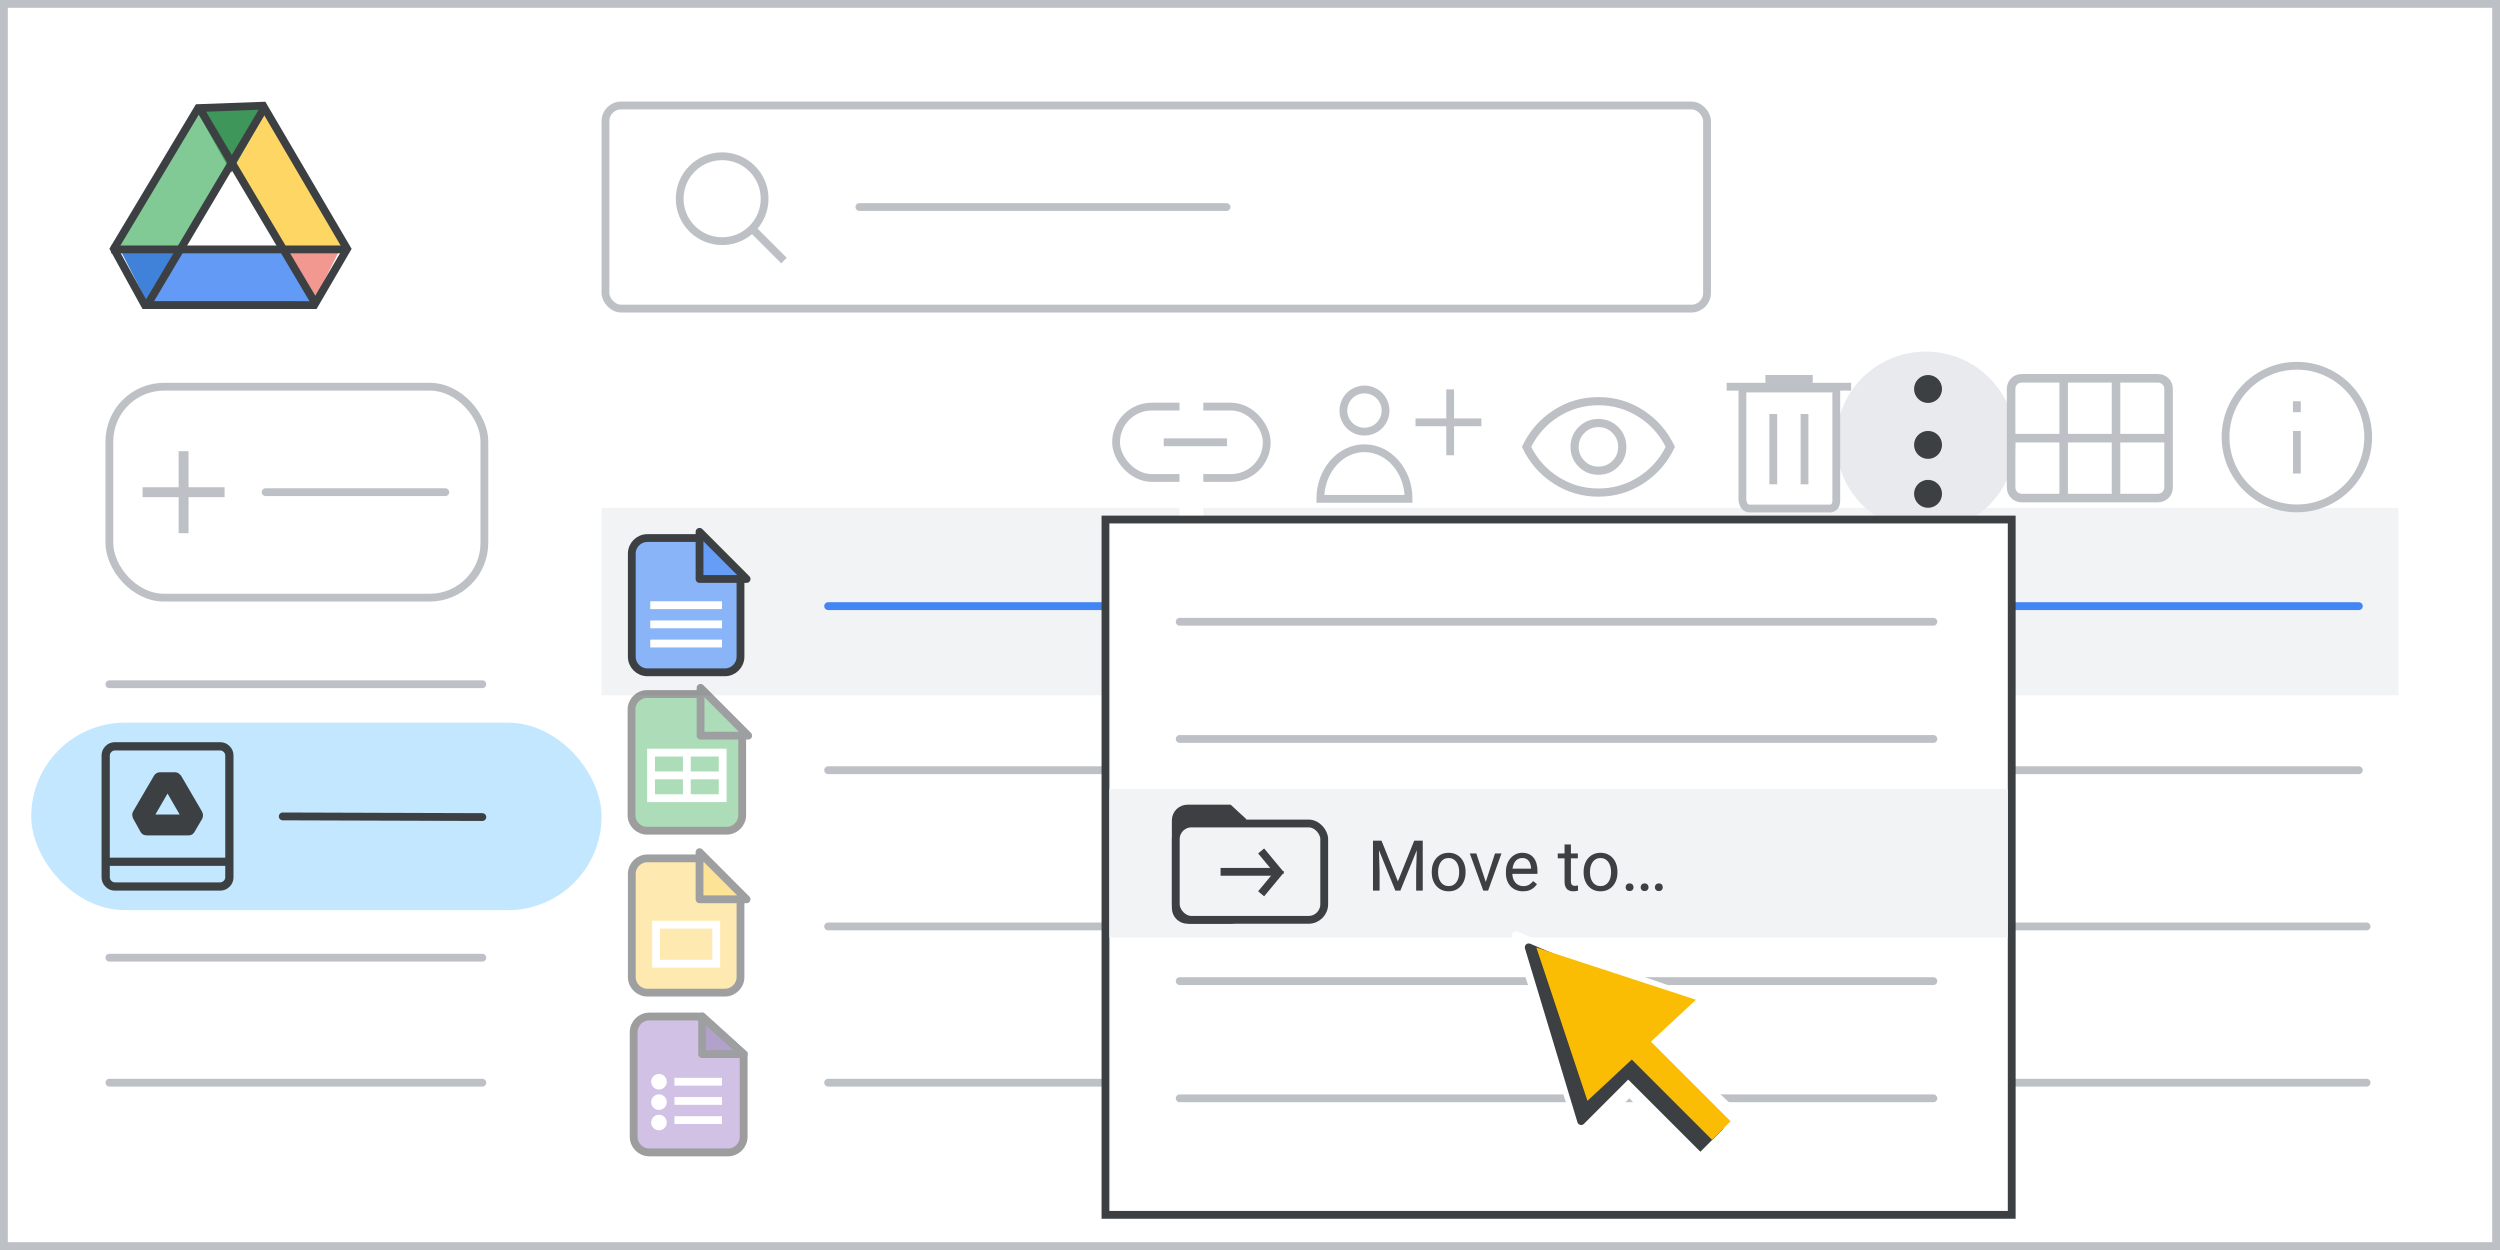 <?xml version="1.0" encoding="UTF-8"?>
<svg width="320px" height="160px" viewBox="0 0 320 160" version="1.1" xmlns="http://www.w3.org/2000/svg" xmlns:xlink="http://www.w3.org/1999/xlink">
    <rect x="0" y="0" width="320" height="160" fill="#333333" stroke="none"/>
    <title>drive-move-to-folders-my-drive</title>
    <g id="drive-move-to-folders-my-drive" stroke="none" stroke-width="1" fill="none" fill-rule="evenodd">
        <rect id="border/bg" stroke="#BDC1C6" fill="#FFFFFF" x="0.5" y="0.5" width="319" height="159"></rect>
        <rect id="Rectangle" fill="#C2E7FF" x="4" y="92.5" width="73" height="24" rx="12"></rect>
        <g id="search" transform="translate(77, 13)" stroke="#BDC1C6">
            <rect id="Rectangle" fill="#FFFFFF" x="0.5" y="0.5" width="141" height="26" rx="2"></rect>
            <line x1="33" y1="13.5" x2="80" y2="13.5" id="Line-2" fill="#BDC1C6" stroke-linecap="round" stroke-linejoin="round"></line>
            <g id="Group" transform="translate(10, 7)">
                <circle id="Oval" cx="5.435" cy="5.435" r="5.435"></circle>
                <line x1="9.706" y1="9.706" x2="13" y2="13" id="Line-6" stroke-linecap="square"></line>
            </g>
        </g>
        <g id="screen" transform="translate(14, 13)">
            <rect id="Rectangle" fill="#F1F3F4" x="63" y="52" width="230" height="24"></rect>
            <g id="Logos/drive" transform="translate(0, -0)">
                <rect id="white-bg" fill="#FFFFFF" x="7.716" y="7.439" width="15.5" height="15.429"></rect>
                <g id="Group-44">
                    <g id="Group-6">
                        <g id="Group-5" transform="translate(1.107, 0.964)">
                            <polygon id="Triangle-Copy" fill="#4081DA" transform="translate(4.152, 21.524) scale(1, -1) translate(-4.152, -21.524) " points="4.152 17.463 8.304 25.585 0 25.585"></polygon>
                            <polygon id="Triangle-Copy" fill="#F29891" transform="translate(24.798, 21.266) scale(-1, -1) translate(-24.798, -21.266) " points="24.517 17.96 28.401 24.372 21.195 24.572"></polygon>
                            <polygon id="Path-15" fill="#FDD663" points="19.098 0 14.946 7.31 21.304 17.869 29.615 17.77"></polygon>
                            <polygon id="Path-15" fill="#629AF6" transform="translate(15.12, 23.317) rotate(-240) translate(-15.12, -23.317) " points="11.228 14.064 7.617 20.634 14.508 32.569 22.623 31.775"></polygon>
                            <polygon id="Path-15" fill="#81C995" transform="translate(7.334, 8.934) scale(-1, 1) translate(-7.334, -8.934) " points="4.152 0 3.77510523e-13 7.31 6.358 17.869 14.668 17.77"></polygon>
                            <polygon id="Triangle" fill="#3F965A" transform="translate(14.531, 4.061) scale(1, -1) translate(-14.531, -4.061) " points="14.506 0 19.098 8.122 9.964 8.122"></polygon>
                        </g>
                        <path d="M19.684,0.531 C21.385,3.442 24.966,9.55 30.43,18.854 L26.234,26.049 L4.534,26.049 L0.576,18.847 L8.231,6.071 L8.533,5.565 L9.23,4.403 L11.366,0.836 Z" id="Triangle" stroke="#3C4043"></path>
                        <line x1="0.722" y1="18.924" x2="29.508" y2="18.924" id="Line-13" stroke="#3C4043" stroke-linecap="square"></line>
                    </g>
                    <line x1="5.151" y1="25.537" x2="19.543" y2="1.292" id="Line-14" stroke="#3C4043" stroke-linecap="square"></line>
                    <line x1="11.793" y1="25.537" x2="26.186" y2="1.292" id="Line-14" stroke="#3C4043" stroke-linecap="square" transform="translate(18.99, 13.414) scale(-1, 1) translate(-18.99, -13.414) "></line>
                </g>
            </g>
            <line x1="0" y1="74.585" x2="47.74" y2="74.585" id="Stroke-205-Copy-3" stroke="#BDC1C6" stroke-linecap="round" stroke-linejoin="round"></line>
            <line x1="22.189" y1="91.5" x2="47.74" y2="91.585" id="Stroke-205-Copy-2" stroke="#3C4043" stroke-linecap="round" stroke-linejoin="round"></line>
            <line x1="92" y1="64.585" x2="287.933" y2="64.585" id="Stroke-205-Copy-3" stroke="#4285F4" stroke-linecap="round" stroke-linejoin="round"></line>
            <line x1="92" y1="85.585" x2="287.933" y2="85.585" id="Stroke-205-Copy-2" stroke="#BDC1C6" stroke-linecap="round" stroke-linejoin="round"></line>
            <line x1="0" y1="109.585" x2="47.74" y2="109.585" id="Stroke-205-Copy" stroke="#BDC1C6" stroke-linecap="round" stroke-linejoin="round"></line>
            <line x1="92" y1="125.585" x2="288.927" y2="125.585" id="Stroke-205-Copy-2" stroke="#BDC1C6" stroke-linecap="round" stroke-linejoin="round"></line>
            <line x1="92" y1="105.585" x2="288.927" y2="105.585" id="Stroke-205-Copy-2" stroke="#BDC1C6" stroke-linecap="round" stroke-linejoin="round"></line>
            <line x1="0" y1="125.585" x2="47.74" y2="125.585" id="Stroke-205-Copy" stroke="#BDC1C6" stroke-linecap="round" stroke-linejoin="round"></line>
        </g>
        <circle id="Oval" fill="#E8EAED" cx="246.5" cy="56.5" r="11.5"></circle>
        <g id="Icons/info-dark-grey" transform="translate(284.372, 46.319)" stroke="#BDC1C6">
            <line x1="9.628" y1="9.347" x2="9.628" y2="13.795" id="Line" stroke-linecap="square"></line>
            <line x1="9.628" y1="5.938" x2="9.628" y2="5.539" id="Line" stroke-linecap="square"></line>
            <circle id="Oval" cx="9.628" cy="9.628" r="9.128"></circle>
        </g>
        <g id="calendar_view_month_BASELINE_P900-(1)" transform="translate(257, 48)" fill="#BDC1C6" fill-rule="nonzero" stroke="#BDC1C6" stroke-width="0.25">
            <path d="M1.81,16.172 C1.287,16.172 0.855,16.001 0.513,15.659 C0.171,15.318 0,14.885 0,14.362 L0,1.81 C0,1.287 0.171,0.855 0.513,0.513 C0.855,0.171 1.287,0 1.81,0 L19.19,0 C19.713,0 20.145,0.171 20.487,0.513 C20.829,0.855 21,1.287 21,1.81 L21,14.362 C21,14.885 20.829,15.318 20.487,15.659 C20.145,16.001 19.713,16.172 19.19,16.172 L1.81,16.172 Z M0.845,7.664 C0.845,7.664 0.845,7.664 0.845,7.664 C0.845,7.664 0.845,7.664 0.845,7.664 L6.728,7.664 C6.728,7.664 6.728,7.664 6.728,7.664 C6.728,7.664 6.728,7.664 6.728,7.664 L6.728,0.845 C6.728,0.845 6.728,0.845 6.728,0.845 C6.728,0.845 6.728,0.845 6.728,0.845 L1.81,0.845 C1.529,0.845 1.297,0.935 1.116,1.116 C0.935,1.297 0.845,1.529 0.845,1.81 L0.845,7.664 Z M7.573,7.664 L13.427,7.664 C13.427,7.664 13.427,7.664 13.427,7.664 C13.427,7.664 13.427,7.664 13.427,7.664 L13.427,0.845 C13.427,0.845 13.427,0.845 13.427,0.845 C13.427,0.845 13.427,0.845 13.427,0.845 L7.573,0.845 C7.573,0.845 7.573,0.845 7.573,0.845 C7.573,0.845 7.573,0.845 7.573,0.845 L7.573,7.664 C7.573,7.664 7.573,7.664 7.573,7.664 C7.573,7.664 7.573,7.664 7.573,7.664 Z M14.272,7.664 L20.155,7.664 C20.155,7.664 20.155,7.664 20.155,7.664 C20.155,7.664 20.155,7.664 20.155,7.664 L20.155,1.81 C20.155,1.529 20.065,1.297 19.884,1.116 C19.703,0.935 19.471,0.845 19.19,0.845 L14.272,0.845 C14.272,0.845 14.272,0.845 14.272,0.845 C14.272,0.845 14.272,0.845 14.272,0.845 L14.272,7.664 C14.272,7.664 14.272,7.664 14.272,7.664 C14.272,7.664 14.272,7.664 14.272,7.664 Z M6.728,15.328 C6.728,15.328 6.728,15.328 6.728,15.328 C6.728,15.328 6.728,15.328 6.728,15.328 L6.728,8.509 C6.728,8.509 6.728,8.509 6.728,8.509 C6.728,8.509 6.728,8.509 6.728,8.509 L0.845,8.509 C0.845,8.509 0.845,8.509 0.845,8.509 C0.845,8.509 0.845,8.509 0.845,8.509 L0.845,14.362 C0.845,14.644 0.935,14.875 1.116,15.056 C1.297,15.237 1.529,15.328 1.81,15.328 L6.728,15.328 Z M7.573,15.328 L13.427,15.328 C13.427,15.328 13.427,15.328 13.427,15.328 C13.427,15.328 13.427,15.328 13.427,15.328 L13.427,8.509 C13.427,8.509 13.427,8.509 13.427,8.509 C13.427,8.509 13.427,8.509 13.427,8.509 L7.573,8.509 C7.573,8.509 7.573,8.509 7.573,8.509 C7.573,8.509 7.573,8.509 7.573,8.509 L7.573,15.328 C7.573,15.328 7.573,15.328 7.573,15.328 C7.573,15.328 7.573,15.328 7.573,15.328 Z M14.272,15.328 L19.19,15.328 C19.471,15.328 19.703,15.237 19.884,15.056 C20.065,14.875 20.155,14.644 20.155,14.362 L20.155,8.509 C20.155,8.509 20.155,8.509 20.155,8.509 C20.155,8.509 20.155,8.509 20.155,8.509 L14.272,8.509 C14.272,8.509 14.272,8.509 14.272,8.509 C14.272,8.509 14.272,8.509 14.272,8.509 L14.272,15.328 C14.272,15.328 14.272,15.328 14.272,15.328 C14.272,15.328 14.272,15.328 14.272,15.328 Z" id="Shape"></path>
        </g>
        <g id="Icons/menu-more-dark-grey" transform="translate(245, 48)" fill="#3C4043">
            <circle id="Oval" cx="1.789" cy="1.789" r="1.789"></circle>
            <circle id="Oval" cx="1.789" cy="8.947" r="1.789"></circle>
            <circle id="Oval" cx="1.789" cy="15.211" r="1.789"></circle>
        </g>
        <g id="Icons/delete-white" transform="translate(221, 48)" stroke="#BDC1C6">
            <line x1="5.5" y1="0.5" x2="10.5" y2="0.5" id="Line-19" stroke-linecap="square"></line>
            <line x1="5.5" y1="0.5" x2="10.5" y2="0.5" id="Line-19" stroke-linecap="square"></line>
            <line x1="0.508" y1="1.5" x2="15.446" y2="1.5" id="Line-19" stroke-linecap="square"></line>
            <line x1="5.979" y1="5.494" x2="5.979" y2="13.494" id="Line-20" stroke-linecap="square"></line>
            <line x1="9.979" y1="5.494" x2="9.979" y2="13.494" id="Line-20" stroke-linecap="square"></line>
            <path d="M2.025,1.726 L2.025,16 C2.114,16.726 2.439,17.089 3,17.089 C3.561,17.089 6.894,17.089 13,17.089 C13.696,17.157 14.045,16.794 14.045,16 C14.045,15.206 14.045,10.448 14.045,1.726 L2.025,1.726 Z" id="Path-36"></path>
        </g>
        <g id="Icons/user-add" transform="translate(169, 49.85)" stroke="#BDC1C6">
            <path d="M5.652,5.403 C6.746,5.403 7.731,4.744 8.149,3.734 C8.567,2.724 8.334,1.561 7.56,0.789 C6.786,0.017 5.623,-0.213 4.614,0.208 C3.605,0.628 2.948,1.615 2.951,2.708 C2.951,3.424 3.236,4.111 3.742,4.616 C4.249,5.122 4.937,5.405 5.652,5.403 Z" id="Path" fill="#FFFFFF" fill-rule="nonzero" stroke-linecap="round" stroke-linejoin="round"></path>
            <path d="M5.652,7.521 C2.531,7.521 -2.84217094e-14,10.426 -2.84217094e-14,14 L11.298,14 C11.298,10.426 8.767,7.521 5.652,7.521 Z" id="Path" fill="#FFFFFF" fill-rule="nonzero"></path>
            <g id="Group-38" transform="translate(12.466, 0.492)" stroke-linecap="square">
                <line x1="4.153" y1="2.5783724e-17" x2="4.153" y2="7.432" id="Line-9"></line>
                <line x1="0.219" y1="3.716" x2="7.65" y2="3.716" id="Line-10"></line>
            </g>
        </g>
        <g id="Icons/link" transform="translate(142.857, 49)">
            <rect id="Rectangle" stroke="#BDC1C6" x="0" y="3.045" width="19.286" height="9.135" rx="4.568"></rect>
            <rect id="Rectangle" fill="#FFFFFF" x="8.12" y="0" width="3.045" height="17.256"></rect>
            <line x1="6.598" y1="7.613" x2="13.703" y2="7.613" id="Line-2" stroke="#BDC1C6" stroke-linecap="square"></line>
        </g>
        <g id="visibility_BASELINE_P900" transform="translate(195, 51)" fill="#BDC1C6" fill-rule="nonzero" stroke="#BDC1C6" stroke-width="0.35">
            <path d="M9.6,9.6 C10.55,9.6 11.354,9.271 12.013,8.612 C12.671,7.954 13,7.15 13,6.2 C13,5.25 12.671,4.446 12.013,3.787 C11.354,3.129 10.55,2.8 9.6,2.8 C8.65,2.8 7.846,3.129 7.188,3.787 C6.529,4.446 6.2,5.25 6.2,6.2 C6.2,7.15 6.529,7.954 7.188,8.612 C7.846,9.271 8.65,9.6 9.6,9.6 Z M9.6,8.9 C8.85,8.9 8.213,8.637 7.688,8.112 C7.163,7.587 6.9,6.95 6.9,6.2 C6.9,5.45 7.163,4.812 7.688,4.287 C8.213,3.762 8.85,3.5 9.6,3.5 C10.35,3.5 10.988,3.762 11.513,4.287 C12.038,4.812 12.3,5.45 12.3,6.2 C12.3,6.95 12.038,7.587 11.513,8.112 C10.988,8.637 10.35,8.9 9.6,8.9 Z M9.6,12.4 C7.517,12.4 5.617,11.837 3.9,10.712 C2.183,9.587 0.883,8.083 0,6.2 C0.883,4.317 2.183,2.812 3.9,1.687 C5.617,0.562 7.517,0 9.6,0 C11.683,0 13.583,0.562 15.3,1.687 C17.017,2.812 18.317,4.317 19.2,6.2 C18.317,8.083 17.017,9.587 15.3,10.712 C13.583,11.837 11.683,12.4 9.6,12.4 Z M9.6,11.7 C11.483,11.7 13.213,11.204 14.788,10.212 C16.363,9.221 17.567,7.883 18.4,6.2 C17.567,4.517 16.363,3.179 14.788,2.187 C13.213,1.196 11.483,0.7 9.6,0.7 C7.717,0.7 5.987,1.196 4.412,2.187 C2.837,3.179 1.633,4.517 0.8,6.2 C1.633,7.883 2.837,9.221 4.412,10.212 C5.987,11.204 7.717,11.7 9.6,11.7 Z" id="Shape"></path>
        </g>
        <g id="group" transform="translate(14, 49.5)" stroke="#BDC1C6">
            <rect id="Rectangle-Copy" fill="#FFFFFF" x="0" y="0" width="48" height="27" rx="7"></rect>
            <line x1="20" y1="13.5" x2="43" y2="13.5" id="Line-27" stroke-linecap="round"></line>
            <g id="add_BASELINE_P900_FILL0_wght200_GRAD0_opsz24" transform="translate(4.5, 8.5)" fill="#BDC1C6" fill-rule="nonzero" stroke-width="0.5">
                <polygon id="Path" points="4.615 10 4.615 5.385 0 5.385 0 4.615 4.615 4.615 4.615 0 5.385 0 5.385 4.615 10 4.615 10 5.385 5.385 5.385 5.385 10"></polygon>
            </g>
        </g>
        <g id="Logos/forms" opacity="0.5" transform="translate(81.11, 130.116)">
            <path d="M2,0 L8.763,0 L8.763,0 L14.079,4.812 L14.079,15.391 C14.079,16.496 13.183,17.391 12.079,17.391 L2,17.391 C0.895,17.391 1.43461255e-14,16.496 1.42108547e-14,15.391 L1.42108547e-14,2 C1.4075584e-14,0.895 0.895,2.02906125e-16 2,0 Z" id="Rectangle" stroke="#3C3C3C" fill="#A183CC"></path>
            <polygon id="Path-5" stroke="#3C4043" fill-opacity="0.784" fill="#55358A" stroke-linejoin="round" transform="translate(11.421, 2.406) rotate(-90) translate(-11.421, -2.406) " points="9.015 5.064 13.827 -0.252 9.015 -0.252"></polygon>
            <line x1="5.722" y1="10.803" x2="10.808" y2="10.803" id="Line-11" stroke="#FFFFFF" stroke-linecap="square"></line>
            <circle id="Oval" fill="#FFFFFF" cx="3.238" cy="8.347" r="1"></circle>
            <circle id="Oval" fill="#FFFFFF" cx="3.238" cy="10.956" r="1"></circle>
            <circle id="Oval" fill="#FFFFFF" cx="3.238" cy="13.565" r="1"></circle>
            <line x1="5.722" y1="8.347" x2="10.808" y2="8.347" id="Line-11" stroke="#FFFFFF" stroke-linecap="square"></line>
            <line x1="5.722" y1="13.258" x2="10.808" y2="13.258" id="Line-11" stroke="#FFFFFF" stroke-linecap="square"></line>
        </g>
        <g id="Group-42" transform="translate(80.87, 68.87)">
            <path d="M2,0 L8.66,0 L8.66,0 L13.913,4.755 L13.913,15.187 C13.913,16.291 13.018,17.187 11.913,17.187 L2,17.187 C0.895,17.187 1.3527075e-16,16.291 0,15.187 L0,2 C-1.3527075e-16,0.895 0.895,2.02906125e-16 2,0 Z" id="Rectangle" stroke="#3C4043" fill="#8AB4F8"></path>
            <line x1="2.864" y1="11.049" x2="11.049" y2="11.049" id="Line-11" stroke="#FFFFFF" stroke-linecap="square"></line>
            <line x1="2.864" y1="8.593" x2="11.049" y2="8.593" id="Line-11" stroke="#FFFFFF" stroke-linecap="square"></line>
            <line x1="2.864" y1="13.504" x2="11.049" y2="13.504" id="Line-11" stroke="#FFFFFF" stroke-linecap="square"></line>
            <path d="M14.702,-0.082 L8.666,5.941 L8.666,-0.082 L14.702,-0.082 Z" id="Path-5" stroke="#3C4043" fill="#669DF6" stroke-linejoin="round" transform="translate(11.33, 2.577) rotate(-90) translate(-11.33, -2.577) "></path>
        </g>
        <g id="Logos/slides" opacity="0.5" transform="translate(80.87, 109.87)">
            <g id="Group-42" stroke="#3C4043">
                <path d="M2,0 L8.66,0 L8.66,0 L13.913,4.755 L13.913,15.187 C13.913,16.291 13.018,17.187 11.913,17.187 L2,17.187 C0.895,17.187 1.3527075e-16,16.291 0,15.187 L0,2 C-1.3527075e-16,0.895 0.895,2.02906125e-16 2,0 Z" id="Rectangle" fill="#FDD663"></path>
                <path d="M14.702,-0.082 L8.666,5.941 L8.666,-0.082 L14.702,-0.082 Z" id="Path-5" fill="#FBC72E" stroke-linejoin="round" transform="translate(11.33, 2.577) rotate(-90) translate(-11.33, -2.577) "></path>
            </g>
            <rect id="Rectangle" stroke="#FFFFFF" x="3.109" y="8.491" width="7.696" height="4.999"></rect>
        </g>
        <g id="Logos/sheets" opacity="0.5" transform="translate(80.833, 88.833)">
            <g id="Group-42">
                <path d="M2,0 L8.818,0 L8.818,0 L14.167,4.842 L14.167,15.5 C14.167,16.605 13.271,17.5 12.167,17.5 L2,17.5 C0.895,17.5 1.3527075e-16,16.605 0,15.5 L0,2 C-1.3527075e-16,0.895 0.895,2.02906125e-16 2,0 Z" id="Rectangle" stroke="#3C3C3C" fill="#5BBA73"></path>
                <g id="Group" transform="translate(2.5, 7.5)" stroke="#FFFFFF">
                    <line x1="0.417" y1="2.917" x2="8.75" y2="2.917" id="Line-11" stroke-linecap="square"></line>
                    <rect id="Rectangle" x="0" y="0" width="9.167" height="5.833"></rect>
                    <line x1="4.583" y1="0.417" x2="4.583" y2="5.417" id="Line-12" stroke-linecap="square"></line>
                </g>
                <path d="M14.948,-0.074 L8.833,6.027 L8.833,-0.074 L14.948,-0.074 Z" id="Path-5" stroke="#3C4043" fill="#5BBA73" stroke-linejoin="round" transform="translate(11.536, 2.624) rotate(-90) translate(-11.536, -2.624) "></path>
            </g>
        </g>
        <g id="my_drive_BASELINE_P900" transform="translate(13, 95)" fill="#3C4043" fill-rule="nonzero">
            <path d="M12.851,8.867 C12.939,9.025 12.983,9.183 12.983,9.342 C12.983,9.5 12.957,9.641 12.904,9.764 L11.901,11.479 C11.813,11.637 11.704,11.752 11.572,11.822 C11.44,11.893 11.294,11.928 11.136,11.928 L5.806,11.928 C5.612,11.928 5.449,11.893 5.317,11.822 C5.185,11.752 5.075,11.637 4.987,11.479 L4.037,9.764 C3.985,9.641 3.95,9.5 3.932,9.342 C3.914,9.183 3.95,9.025 4.037,8.867 L6.703,4.301 C6.773,4.178 6.874,4.073 7.007,3.985 C7.138,3.897 7.283,3.853 7.442,3.853 L9.447,3.853 C9.606,3.853 9.742,3.897 9.857,3.985 C9.971,4.073 10.081,4.178 10.186,4.301 L12.851,8.867 Z M6.888,9.262 L10.001,9.262 L8.444,6.571 L6.888,9.262 Z M1.715,19 C1.24,19 0.836,18.833 0.501,18.499 C0.167,18.164 0,17.76 0,17.285 L0,1.715 C0,1.24 0.167,0.836 0.501,0.501 C0.836,0.167 1.24,0 1.715,0 L15.174,0 C15.649,0 16.053,0.167 16.387,0.501 C16.722,0.836 16.889,1.24 16.889,1.715 L16.889,17.285 C16.889,17.76 16.722,18.164 16.387,18.499 C16.053,18.833 15.649,19 15.174,19 L1.715,19 Z M1.056,15.833 L1.056,17.285 C1.056,17.461 1.122,17.614 1.254,17.746 C1.386,17.878 1.539,17.944 1.715,17.944 L15.174,17.944 C15.35,17.944 15.503,17.878 15.635,17.746 C15.767,17.614 15.833,17.461 15.833,17.285 L15.833,15.833 L1.056,15.833 Z M1.056,14.778 L15.833,14.778 L15.833,1.715 C15.833,1.539 15.767,1.386 15.635,1.254 C15.503,1.122 15.35,1.056 15.174,1.056 L1.715,1.056 C1.539,1.056 1.386,1.122 1.254,1.254 C1.122,1.386 1.056,1.539 1.056,1.715 L1.056,14.778 Z" id="Shape"></path>
        </g>
        <g id="popup" transform="translate(141, 66)">
            <rect id="Rectangle" stroke="#3C4043" fill="#FFFFFF" x="0.5" y="0.5" width="116" height="89"></rect>
            <rect id="Rectangle" fill="#F1F3F4" x="1" y="35" width="115" height="19"></rect>
            <g id="Move-to...-Copy" transform="translate(34.743, 41.602)" fill="#3C4043" fill-rule="nonzero">
                <path d="M0.268,0 L1.09,0 L3.186,5.216 L5.278,0 L6.104,0 L3.502,6.398 L2.861,6.398 L0.268,0 Z M0,0 L0.725,0 L0.844,3.902 L0.844,6.398 L0,6.398 L0,0 Z M5.643,0 L6.368,0 L6.368,6.398 L5.524,6.398 L5.524,3.902 L5.643,0 Z" id="Shape"></path>
                <path d="M7.519,4.074 L7.519,3.973 C7.519,3.63 7.569,3.311 7.668,3.017 C7.768,2.722 7.912,2.466 8.099,2.248 C8.287,2.03 8.514,1.86 8.78,1.738 C9.047,1.616 9.346,1.556 9.677,1.556 C10.011,1.556 10.312,1.616 10.58,1.738 C10.848,1.86 11.076,2.03 11.265,2.248 C11.454,2.466 11.599,2.722 11.698,3.017 C11.798,3.311 11.848,3.63 11.848,3.973 L11.848,4.074 C11.848,4.417 11.798,4.734 11.698,5.027 C11.599,5.32 11.454,5.576 11.265,5.794 C11.076,6.012 10.849,6.182 10.584,6.304 C10.319,6.426 10.02,6.486 9.686,6.486 C9.352,6.486 9.051,6.426 8.785,6.304 C8.518,6.182 8.29,6.012 8.101,5.794 C7.912,5.576 7.768,5.32 7.668,5.027 C7.569,4.734 7.519,4.417 7.519,4.074 Z M8.332,3.973 L8.332,4.074 C8.332,4.311 8.36,4.534 8.416,4.744 C8.471,4.953 8.555,5.139 8.668,5.3 C8.781,5.461 8.922,5.588 9.092,5.68 C9.262,5.772 9.46,5.818 9.686,5.818 C9.908,5.818 10.104,5.772 10.272,5.68 C10.441,5.588 10.581,5.461 10.692,5.3 C10.803,5.139 10.887,4.953 10.945,4.744 C11.002,4.534 11.03,4.311 11.03,4.074 L11.03,3.973 C11.03,3.738 11.002,3.516 10.945,3.307 C10.887,3.097 10.802,2.911 10.69,2.749 C10.577,2.586 10.436,2.458 10.268,2.364 C10.099,2.271 9.902,2.224 9.677,2.224 C9.454,2.224 9.259,2.271 9.09,2.364 C8.922,2.458 8.781,2.586 8.668,2.749 C8.555,2.911 8.471,3.097 8.416,3.307 C8.36,3.516 8.332,3.738 8.332,3.973 Z" id="Shape"></path>
                <path d="M14.313,5.665 L15.614,1.644 L16.444,1.644 L14.735,6.398 L14.19,6.398 L14.313,5.665 Z M13.228,1.644 L14.568,5.687 L14.66,6.398 L14.115,6.398 L12.393,1.644 L13.228,1.644 Z" id="Shape"></path>
                <path d="M19.2,6.486 C18.869,6.486 18.569,6.43 18.301,6.317 C18.033,6.204 17.803,6.045 17.611,5.84 C17.419,5.635 17.272,5.392 17.169,5.111 C17.067,4.83 17.016,4.522 17.016,4.188 L17.016,4.003 C17.016,3.617 17.073,3.272 17.187,2.969 C17.301,2.665 17.457,2.408 17.653,2.197 C17.849,1.986 18.072,1.827 18.321,1.718 C18.57,1.61 18.828,1.556 19.094,1.556 C19.434,1.556 19.728,1.614 19.975,1.731 C20.223,1.849 20.426,2.012 20.584,2.221 C20.742,2.431 20.859,2.677 20.936,2.96 C21.012,3.242 21.05,3.551 21.05,3.885 L21.05,4.25 L17.499,4.25 L17.499,3.586 L20.237,3.586 L20.237,3.524 C20.225,3.313 20.182,3.108 20.107,2.909 C20.032,2.71 19.915,2.546 19.753,2.417 C19.592,2.288 19.373,2.224 19.094,2.224 C18.91,2.224 18.74,2.262 18.584,2.34 C18.429,2.418 18.296,2.533 18.185,2.685 C18.073,2.837 17.987,3.023 17.925,3.243 C17.864,3.463 17.833,3.716 17.833,4.003 L17.833,4.188 C17.833,4.414 17.865,4.625 17.927,4.823 C17.99,5.021 18.083,5.194 18.204,5.344 C18.326,5.493 18.474,5.61 18.648,5.695 C18.823,5.78 19.021,5.823 19.244,5.823 C19.531,5.823 19.774,5.764 19.973,5.647 C20.172,5.53 20.347,5.373 20.496,5.177 L20.988,5.568 C20.886,5.723 20.755,5.871 20.597,6.012 C20.439,6.152 20.245,6.267 20.015,6.354 C19.785,6.442 19.513,6.486 19.2,6.486 Z" id="Path"></path>
                <path d="M26.222,1.644 L26.222,2.268 L23.651,2.268 L23.651,1.644 L26.222,1.644 Z M24.521,0.488 L25.334,0.488 L25.334,5.221 C25.334,5.382 25.359,5.503 25.409,5.585 C25.459,5.667 25.523,5.722 25.603,5.748 C25.682,5.774 25.767,5.788 25.857,5.788 C25.925,5.788 25.996,5.781 26.071,5.768 C26.145,5.755 26.202,5.744 26.24,5.735 L26.244,6.398 C26.18,6.419 26.095,6.439 25.991,6.458 C25.887,6.477 25.762,6.486 25.616,6.486 C25.417,6.486 25.233,6.447 25.066,6.368 C24.899,6.289 24.767,6.156 24.669,5.97 C24.571,5.784 24.521,5.533 24.521,5.216 L24.521,0.488 Z" id="Shape"></path>
                <path d="M26.96,4.074 L26.96,3.973 C26.96,3.63 27.01,3.311 27.11,3.017 C27.209,2.722 27.353,2.466 27.541,2.248 C27.728,2.03 27.955,1.86 28.222,1.738 C28.488,1.616 28.787,1.556 29.118,1.556 C29.452,1.556 29.753,1.616 30.021,1.738 C30.289,1.86 30.518,2.03 30.707,2.248 C30.896,2.466 31.04,2.722 31.14,3.017 C31.239,3.311 31.289,3.63 31.289,3.973 L31.289,4.074 C31.289,4.417 31.239,4.734 31.14,5.027 C31.04,5.32 30.896,5.576 30.707,5.794 C30.518,6.012 30.291,6.182 30.026,6.304 C29.76,6.426 29.461,6.486 29.127,6.486 C28.793,6.486 28.493,6.426 28.226,6.304 C27.959,6.182 27.732,6.012 27.543,5.794 C27.354,5.576 27.209,5.32 27.11,5.027 C27.01,4.734 26.96,4.417 26.96,4.074 Z M27.773,3.973 L27.773,4.074 C27.773,4.311 27.801,4.534 27.857,4.744 C27.913,4.953 27.997,5.139 28.11,5.3 C28.222,5.461 28.364,5.588 28.534,5.68 C28.704,5.772 28.901,5.818 29.127,5.818 C29.35,5.818 29.545,5.772 29.714,5.68 C29.882,5.588 30.022,5.461 30.133,5.3 C30.245,5.139 30.329,4.953 30.386,4.744 C30.443,4.534 30.472,4.311 30.472,4.074 L30.472,3.973 C30.472,3.738 30.443,3.516 30.386,3.307 C30.329,3.097 30.244,2.911 30.131,2.749 C30.018,2.586 29.878,2.458 29.709,2.364 C29.541,2.271 29.344,2.224 29.118,2.224 C28.896,2.224 28.7,2.271 28.531,2.364 C28.363,2.458 28.222,2.586 28.11,2.749 C27.997,2.911 27.913,3.097 27.857,3.307 C27.801,3.516 27.773,3.738 27.773,3.973 Z" id="Shape"></path>
                <path d="M32.339,5.968 C32.339,5.83 32.383,5.714 32.469,5.618 C32.555,5.523 32.681,5.476 32.845,5.476 C33.009,5.476 33.134,5.523 33.22,5.618 C33.307,5.714 33.35,5.83 33.35,5.968 C33.35,6.103 33.307,6.217 33.22,6.311 C33.134,6.404 33.009,6.451 32.845,6.451 C32.681,6.451 32.555,6.404 32.469,6.311 C32.383,6.217 32.339,6.103 32.339,5.968 Z M34.26,5.968 C34.26,5.83 34.303,5.714 34.389,5.618 C34.476,5.523 34.601,5.476 34.765,5.476 C34.929,5.476 35.054,5.523 35.141,5.618 C35.227,5.714 35.271,5.83 35.271,5.968 C35.271,6.103 35.227,6.217 35.141,6.311 C35.054,6.404 34.929,6.451 34.765,6.451 C34.601,6.451 34.476,6.404 34.389,6.311 C34.303,6.217 34.26,6.103 34.26,5.968 Z M36.083,5.968 C36.083,5.83 36.127,5.714 36.213,5.618 C36.3,5.523 36.425,5.476 36.589,5.476 C36.753,5.476 36.878,5.523 36.965,5.618 C37.051,5.714 37.094,5.83 37.094,5.968 C37.094,6.103 37.051,6.217 36.965,6.311 C36.878,6.404 36.753,6.451 36.589,6.451 C36.425,6.451 36.3,6.404 36.213,6.311 C36.127,6.217 36.083,6.103 36.083,5.968 Z" id="Shape"></path>
            </g>
            <line x1="10" y1="13.585" x2="106.474" y2="13.585" id="Stroke-205-Copy-3" stroke="#BDC1C6" stroke-linecap="round" stroke-linejoin="round"></line>
            <line x1="10" y1="28.585" x2="106.474" y2="28.585" id="Stroke-205-Copy-2" stroke="#BDC1C6" stroke-linecap="round" stroke-linejoin="round"></line>
            <line x1="10" y1="59.585" x2="106.474" y2="59.585" id="Stroke-205-Copy-3" stroke="#BDC1C6" stroke-linecap="round" stroke-linejoin="round"></line>
            <line x1="10" y1="74.585" x2="106.474" y2="74.585" id="Stroke-205-Copy-2" stroke="#BDC1C6" stroke-linecap="round" stroke-linejoin="round"></line>
            <g id="UI/arrow" transform="translate(43.722, 44.722)" fill-rule="nonzero">
                <g id="white-bg" transform="translate(-0, 0)" fill="#FFFFFF">
                    <g id="Group-5" transform="translate(0.456, 0.456)">
                        <g id="Group" transform="translate(21.867, 21.867) rotate(-45) translate(-21.867, -21.867) translate(9.57, 3.239)">
                            <g id="Group-3" transform="translate(-0, 0)">
                                <polygon id="Triangle" stroke="#FFFFFF" stroke-linejoin="round" points="12.549 0 20.688 21.321 15.601 16.702 12.21 24.52 0 24.52"></polygon>
                                <polygon id="Triangle" points="13.061 0.495 24.593 24.024 3.139 23.218"></polygon>
                            </g>
                            <g id="Group-2" transform="translate(7.585, 22.774)">
                                <polygon id="Rectangle" points="0.542 0.089 8.733 0 9.195 14.481 9.56135456e-14 14.481"></polygon>
                            </g>
                        </g>
                    </g>
                </g>
                <g id="Group-5-2" transform="translate(2.944, 2.944)">
                    <g id="Group-5" transform="translate(0.245, 0.245)">
                        <g id="Group" transform="translate(19.589, 19.589) rotate(-45) translate(-19.589, -19.589) translate(8.905, 2.57)">
                            <polygon id="Triangle" stroke="#3C4043" fill="#3C4043" stroke-linejoin="round" points="10.98 0 18.103 17.806 13.651 13.948 10.684 20.477 0 20.477"></polygon>
                            <g id="Group-2" transform="translate(8.013, 18.33)">
                                <polygon id="Rectangle" fill="#3C4043" points="2.06657323e-11 1.588 3.739 1.51 4.197 15.708 -1.31212108e-12 15.708"></polygon>
                                <rect id="Rectangle" fill="#FBBC04" x="2.137" y="9.54269879e-14" width="3.358" height="15.684"></rect>
                            </g>
                            <polygon id="Triangle" fill="#FBBC04" points="11.653 0.713 21.367 19.883 2.404 19.211"></polygon>
                        </g>
                    </g>
                </g>
            </g>
            <g id="folder-upload" transform="translate(9, 37)" stroke="#3C4043">
                <path d="M7.328,0.5 L9.018,2.058 L9.024,13.238 C9.024,13.652 8.856,14.027 8.584,14.299 C8.313,14.57 7.938,14.738 7.524,14.738 L2,14.738 C1.586,14.738 1.211,14.57 0.939,14.299 C0.668,14.027 0.5,13.652 0.5,13.238 L0.5,2 C0.5,1.586 0.668,1.211 0.939,0.939 C1.211,0.668 1.586,0.5 2,0.5 L7.328,0.5 Z" id="Combined-Shape" fill="#3C4043"></path>
                <rect id="Rectangle" fill="#F1F3F4" x="0.5" y="2.405" width="19" height="12.333" rx="2"></rect>
                <g id="arrow" transform="translate(10.445, 8.664) rotate(-270) translate(-10.445, -8.664) translate(7.701, 4.328)">
                    <line x1="2.674" y1="1.797" x2="2.674" y2="8.047" id="Line" stroke-linecap="square"></line>
                    <line x1="2.5" y1="0.878" x2="5.488" y2="3.357" id="Path-4"></line>
                    <line x1="0" y1="0.878" x2="2.988" y2="3.357" id="Path-4" transform="translate(1.494, 2.117) scale(-1, 1) translate(-1.494, -2.117) "></line>
                    <line x1="2.744" y1="0.451" x2="2.744" y2="0.799" id="Path-5" stroke-width="0.3" stroke-dasharray="1"></line>
                </g>
            </g>
        </g>
    </g>
</svg>